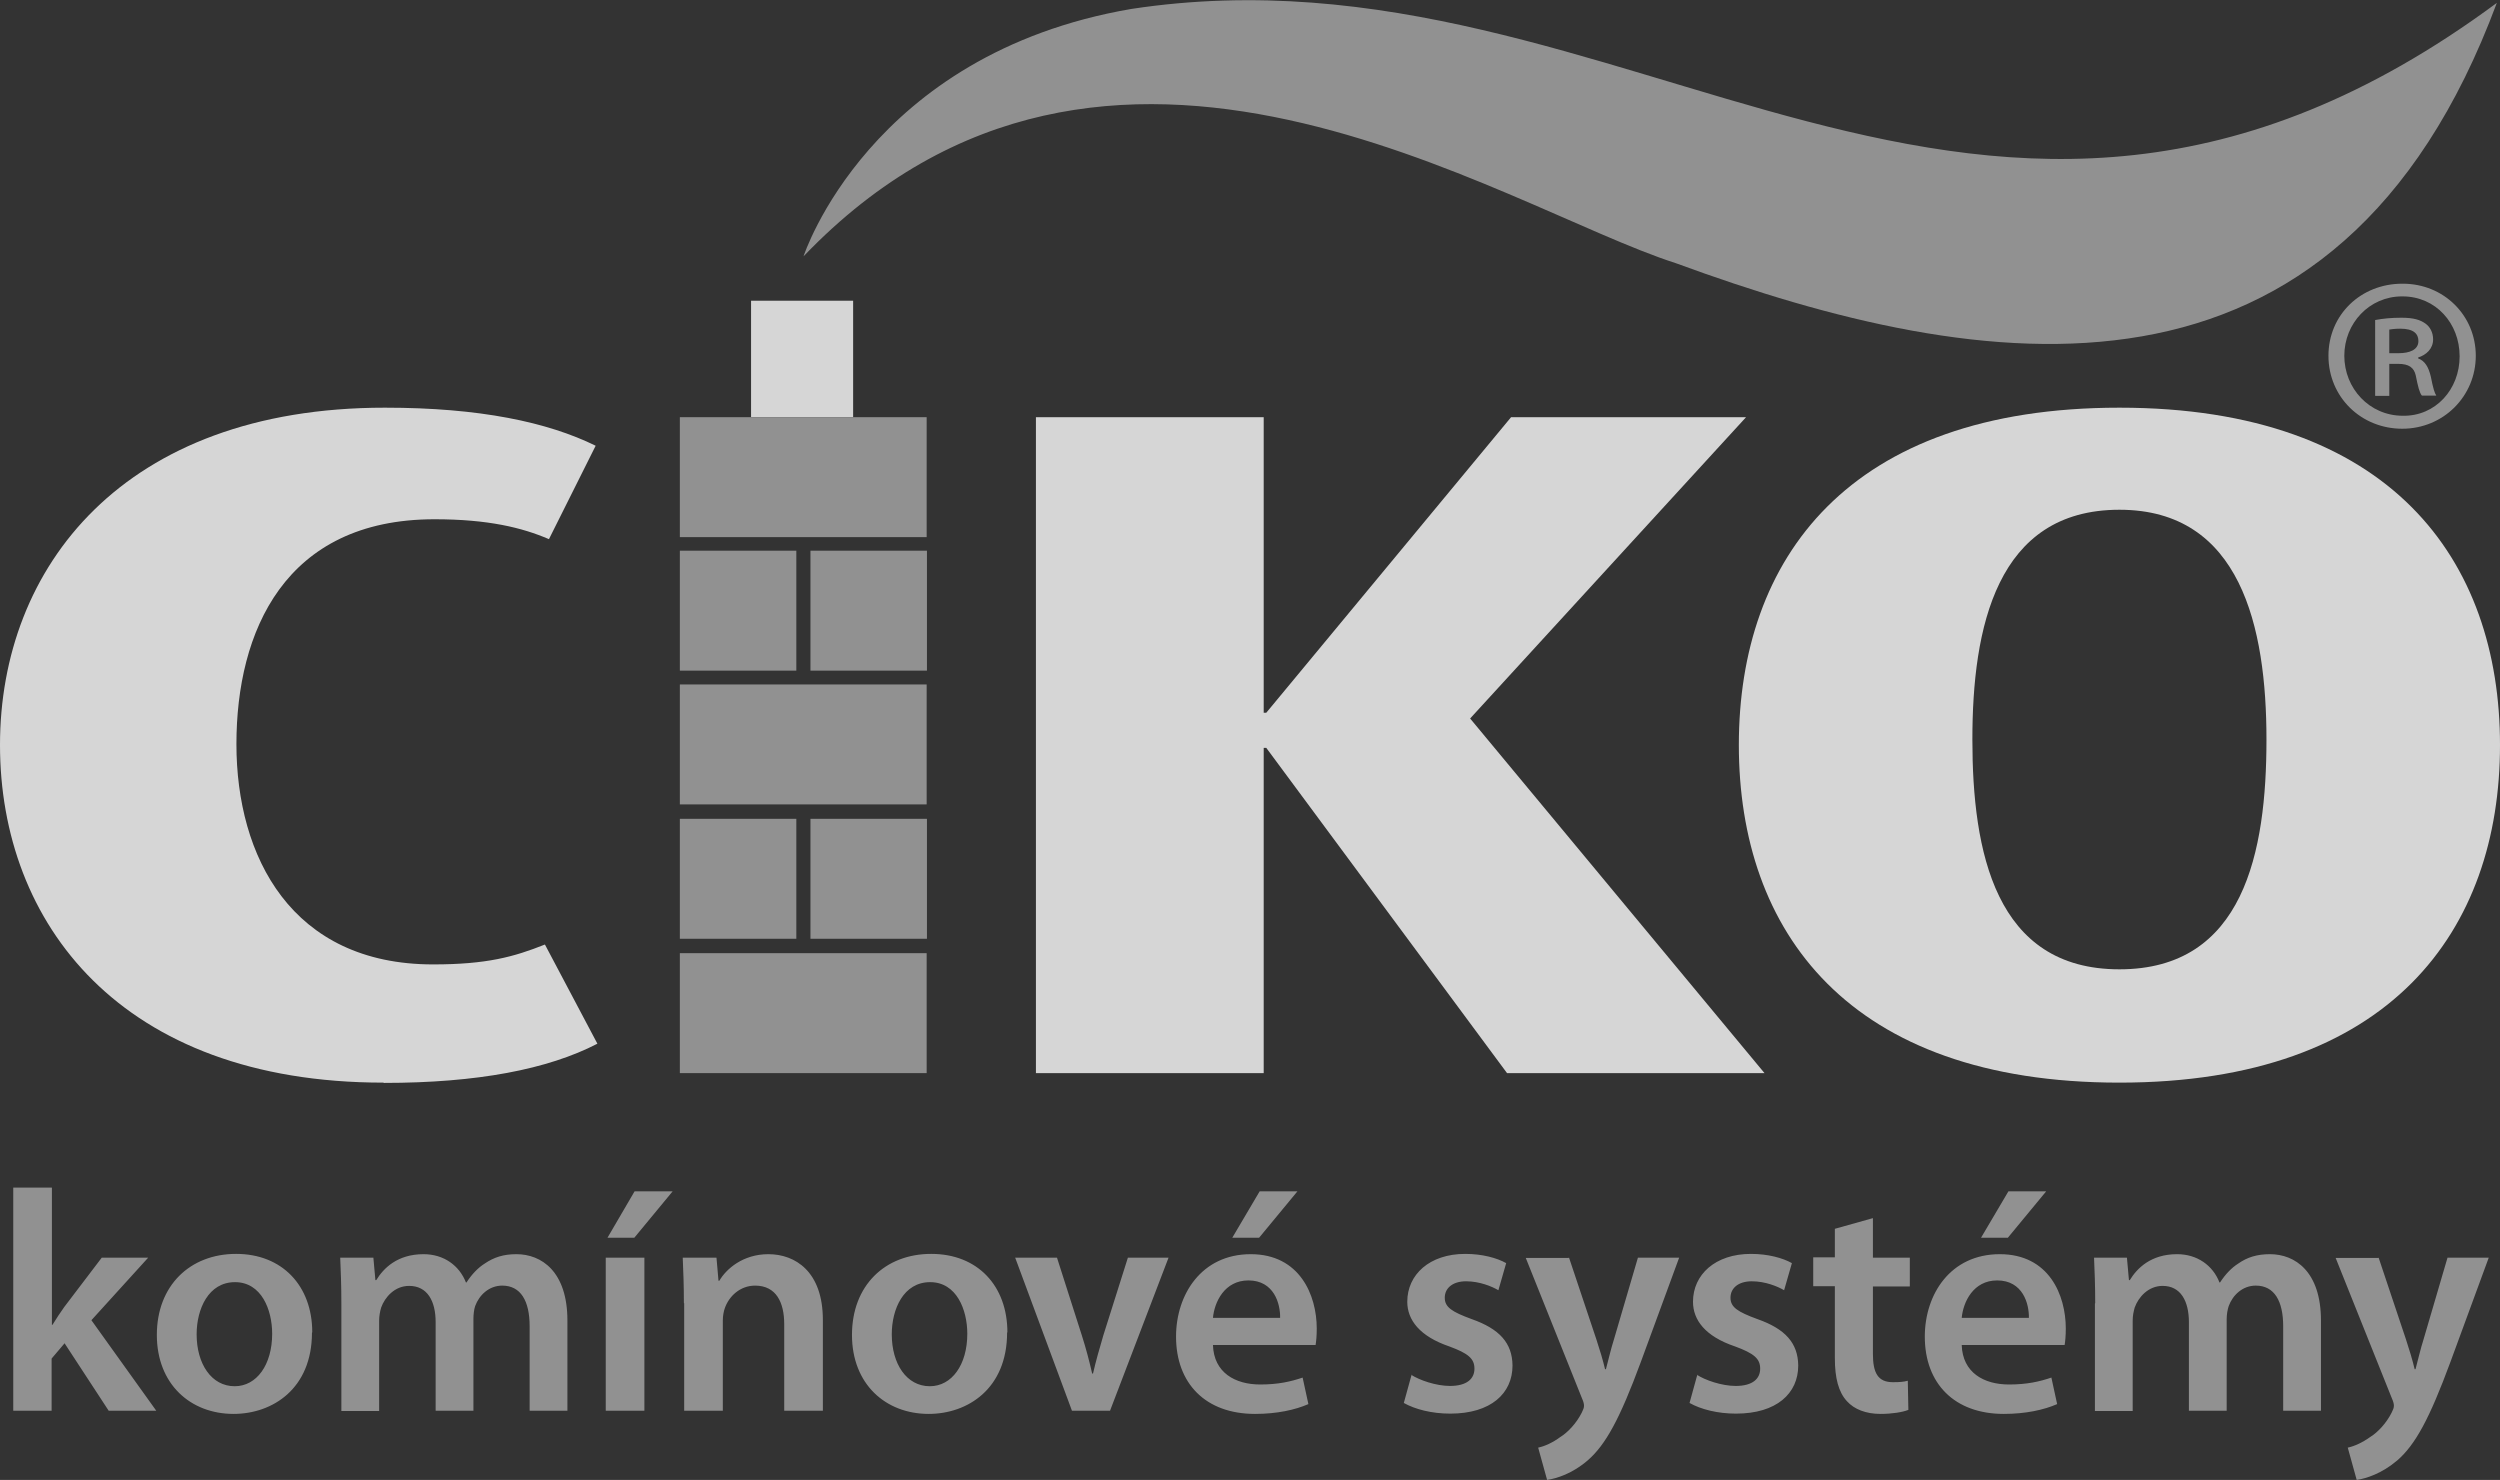 <svg xmlns="http://www.w3.org/2000/svg" id="Vrstva_2" viewBox="0 0 86.71 51.33"><rect x="0" y="0" width="86.71" height="51.33" fill="#333333" stroke="none"/><g id="Vrstva_1-2"><g opacity=".8"><path d="M13.3,37.55c-9.13,0-13.3-5.55-13.3-11.71s4.27-11.7,13.35-11.7c3.29,0,5.64.5,7.31,1.32l-1.62,3.24c-.93-.4-2.11-.69-3.97-.69-5.2,0-6.87,3.9-6.87,7.8s1.91,7.64,6.82,7.64c1.86,0,2.8-.26,3.88-.69l1.82,3.44c-1.72.89-4.17,1.36-7.41,1.36" fill="#fff" fill-rule="evenodd"></path><polygon points="52.27 37.22 43.92 25.94 43.83 25.94 43.83 37.22 35.93 37.22 35.93 14.47 43.83 14.47 43.83 24.72 43.92 24.72 52.41 14.47 60.56 14.47 50.99 24.92 61.2 37.22 52.27 37.22" fill="#fff" fill-rule="evenodd"></polygon><path d="M73.51,37.55h0c-9.42,0-13.2-5.26-13.2-11.71s3.78-11.7,13.2-11.7,13.2,5.29,13.2,11.7-3.78,11.71-13.2,11.71M73.51,17.68c-4.27,0-5.1,4.1-5.1,7.97s.78,7.97,5.1,7.97,5.1-4.07,5.1-7.97-.89-7.97-5.1-7.97Z" fill="#fff" fill-rule="evenodd"></path><rect x="26.05" y="10.43" width="3.54" height="4.04" fill="#fff"></rect><path d="M82.5,43.62h0l.95,2.84c.11.33.23.73.3,1.03h.03c.08-.29.17-.7.28-1.04l.83-2.83h1.43l-1.33,3.62c-.73,1.98-1.22,2.87-1.84,3.41-.54.46-1.08.63-1.41.68l-.31-1.12c.23-.05.5-.17.78-.37.26-.16.56-.48.74-.84.05-.1.08-.17.08-.24,0-.05-.01-.13-.07-.26l-1.95-4.87h1.48ZM72.67,45.2h0c0-.61-.02-1.12-.04-1.58h1.14l.07.78h.03c.25-.41.73-.9,1.64-.9.7,0,1.24.39,1.47.98h.02c.19-.29.4-.51.64-.66.3-.21.64-.32,1.09-.32.87,0,1.77.6,1.77,2.3v3.13h-1.31v-2.93c0-.88-.31-1.41-.95-1.41-.46,0-.8.33-.94.71-.04.12-.07.29-.07.45v3.18h-1.31v-3.07c0-.74-.29-1.26-.91-1.26-.5,0-.84.39-.97.75-.04.14-.07.29-.07.45v3.14h-1.31v-3.73ZM70.97,41.32h0l-1.33,1.61h-.93l.95-1.61h1.31ZM70.37,45.71h0c.01-.49-.21-1.3-1.1-1.3-.83,0-1.18.75-1.23,1.3h2.33ZM68.04,46.65h0c.03.96.77,1.37,1.64,1.37.62,0,1.06-.1,1.47-.24l.2.92c-.46.2-1.09.34-1.85.34-1.72,0-2.74-1.06-2.74-2.68,0-1.47.89-2.86,2.6-2.86s2.29,1.42,2.29,2.58c0,.25-.02.45-.04.57h-3.55ZM64.96,42.26h0v1.36h1.28v1h-1.28v2.34c0,.65.17.98.69.98.24,0,.37-.01.52-.05l.02,1.01c-.2.08-.56.14-.97.14-.5,0-.91-.16-1.16-.44-.29-.31-.42-.8-.42-1.49v-2.5h-.75v-1h.75v-.99l1.32-.37ZM58.85,47.68h0c.29.19.87.39,1.35.39.59,0,.85-.25.85-.6s-.22-.53-.87-.77c-1.04-.35-1.46-.92-1.46-1.55,0-.94.77-1.66,2.01-1.66.59,0,1.1.14,1.42.32l-.27.94c-.22-.13-.65-.31-1.12-.31s-.74.24-.74.57.25.49.93.74c.97.34,1.41.83,1.42,1.61,0,.97-.75,1.67-2.16,1.67-.64,0-1.22-.15-1.61-.37l.27-.98ZM54.42,43.62h0l.95,2.84c.11.33.23.73.3,1.03h.03c.08-.29.17-.7.28-1.04l.83-2.83h1.43l-1.33,3.62c-.73,1.98-1.22,2.87-1.84,3.41-.53.46-1.08.63-1.41.68l-.31-1.12c.23-.05.5-.17.77-.37.26-.16.56-.48.74-.84.05-.1.08-.17.08-.24,0-.05-.01-.13-.07-.26l-1.95-4.87h1.48ZM48.94,47.68h0c.29.19.87.39,1.35.39.59,0,.85-.25.85-.6s-.22-.53-.87-.77c-1.03-.35-1.46-.92-1.46-1.55,0-.94.77-1.66,2.01-1.66.59,0,1.1.14,1.42.32l-.27.94c-.22-.13-.65-.31-1.12-.31s-.74.24-.74.57.25.49.93.74c.97.34,1.41.83,1.42,1.61,0,.97-.75,1.67-2.16,1.67-.64,0-1.22-.15-1.61-.37l.27-.98ZM45,41.32h0l-1.33,1.61h-.93l.95-1.61h1.31ZM44.4,45.71h0c.01-.49-.21-1.3-1.1-1.3-.83,0-1.18.75-1.23,1.3h2.33ZM42.07,46.65h0c.03.96.77,1.37,1.64,1.37.62,0,1.06-.1,1.47-.24l.2.92c-.46.2-1.09.34-1.85.34-1.72,0-2.74-1.06-2.74-2.68,0-1.47.89-2.86,2.59-2.86s2.29,1.42,2.29,2.58c0,.25-.02.45-.04.57h-3.55ZM36.66,43.62h0l.86,2.69c.15.47.26.89.36,1.33h.03c.1-.44.22-.85.36-1.33l.85-2.69h1.41l-2.03,5.31h-1.32l-1.97-5.31h1.45ZM30.93,46.28h0c0,1.02.51,1.8,1.32,1.8.76,0,1.3-.74,1.3-1.82,0-.83-.37-1.79-1.29-1.79s-1.33.93-1.33,1.81ZM34.93,46.22h0c0,1.95-1.37,2.82-2.72,2.82-1.49,0-2.66-1.03-2.66-2.74s1.14-2.81,2.75-2.81,2.64,1.11,2.64,2.72ZM23.72,45.2h0c0-.61-.02-1.12-.04-1.58h1.17l.07.8h.03c.24-.41.82-.92,1.7-.92.93,0,1.89.6,1.89,2.28v3.15h-1.34v-3c0-.76-.28-1.34-1.01-1.34-.53,0-.91.38-1.05.78-.04.11-.07.27-.07.43v3.13h-1.34v-3.73ZM23.33,41.32h0l-1.33,1.61h-.93l.94-1.61h1.32ZM21.01,48.93h0v-5.31h1.34v5.31h-1.34ZM11.84,45.2h0c0-.61-.02-1.12-.04-1.58h1.15l.07.78h.03c.25-.41.73-.9,1.64-.9.7,0,1.24.39,1.47.98h.02c.19-.29.4-.51.64-.66.31-.21.64-.32,1.09-.32.87,0,1.77.6,1.77,2.3v3.13h-1.31v-2.93c0-.88-.31-1.41-.95-1.41-.46,0-.8.33-.94.71-.04.12-.06.29-.06.45v3.18h-1.31v-3.07c0-.74-.29-1.26-.92-1.26-.5,0-.84.39-.97.75-.04.14-.07.29-.07.45v3.14h-1.31v-3.73ZM6.82,46.28h0c0,1.02.51,1.8,1.32,1.8.76,0,1.3-.74,1.3-1.82,0-.83-.37-1.79-1.29-1.79s-1.33.93-1.33,1.81ZM10.82,46.22h0c0,1.95-1.37,2.82-2.72,2.82-1.49,0-2.66-1.03-2.66-2.74s1.15-2.81,2.75-2.81,2.64,1.11,2.64,2.72ZM1.8,45.95h.02c.13-.21.28-.44.41-.62l1.3-1.71h1.61l-1.97,2.17,2.25,3.14h-1.65l-1.53-2.34-.45.53v1.81H.46v-7.74h1.34v4.76Z" fill="#a9a9a9"></path><path d="M82.87,12.25h.33c.36,0,.68-.11.68-.42,0-.25-.16-.43-.63-.43-.19,0-.3.02-.38.03v.82ZM82.87,13.73h-.49v-2.63c.27-.05.55-.08.91-.08.44,0,.66.08.83.2.16.11.27.31.27.55,0,.33-.24.54-.52.63v.03c.24.09.36.3.44.63.08.41.13.57.19.66h-.5c-.08-.09-.14-.33-.21-.69-.06-.28-.24-.41-.61-.41h-.31v1.1ZM83.31,10.28h0c-1.13,0-2,.93-2,2.06s.87,2.08,2.03,2.08c1.13.02,1.97-.91,1.97-2.06s-.83-2.08-1.98-2.08h-.02ZM83.34,9.84c1.42,0,2.53,1.1,2.53,2.5s-1.12,2.53-2.55,2.53-2.56-1.1-2.56-2.53,1.13-2.5,2.56-2.5h.02Z" fill="#a9a9a9"></path><rect x="23.58" y="14.47" width="8.56" height="4.16" fill="#a9a9a9"></rect><rect x="23.58" y="19.1" width="4.04" height="4.16" fill="#a9a9a9"></rect><rect x="28.11" y="19.1" width="4.04" height="4.16" fill="#a9a9a9"></rect><rect x="23.58" y="23.74" width="8.56" height="4.16" fill="#a9a9a9"></rect><rect x="23.58" y="28.4" width="4.04" height="4.16" fill="#a9a9a9"></rect><rect x="28.11" y="28.4" width="4.04" height="4.16" fill="#a9a9a9"></rect><rect x="23.58" y="33.06" width="8.56" height="4.16" fill="#a9a9a9"></rect><path d="M58.13,9.13c-6.06-1.94-19.72-11.24-30.26-.24,0,0,2.27-7.02,11.37-8.58,17.3-2.63,29.38,13.09,47.36-.21-5.53,14.88-17.8,12.95-28.47,9.03" fill="#a9a9a9"></path></g></g></svg>
